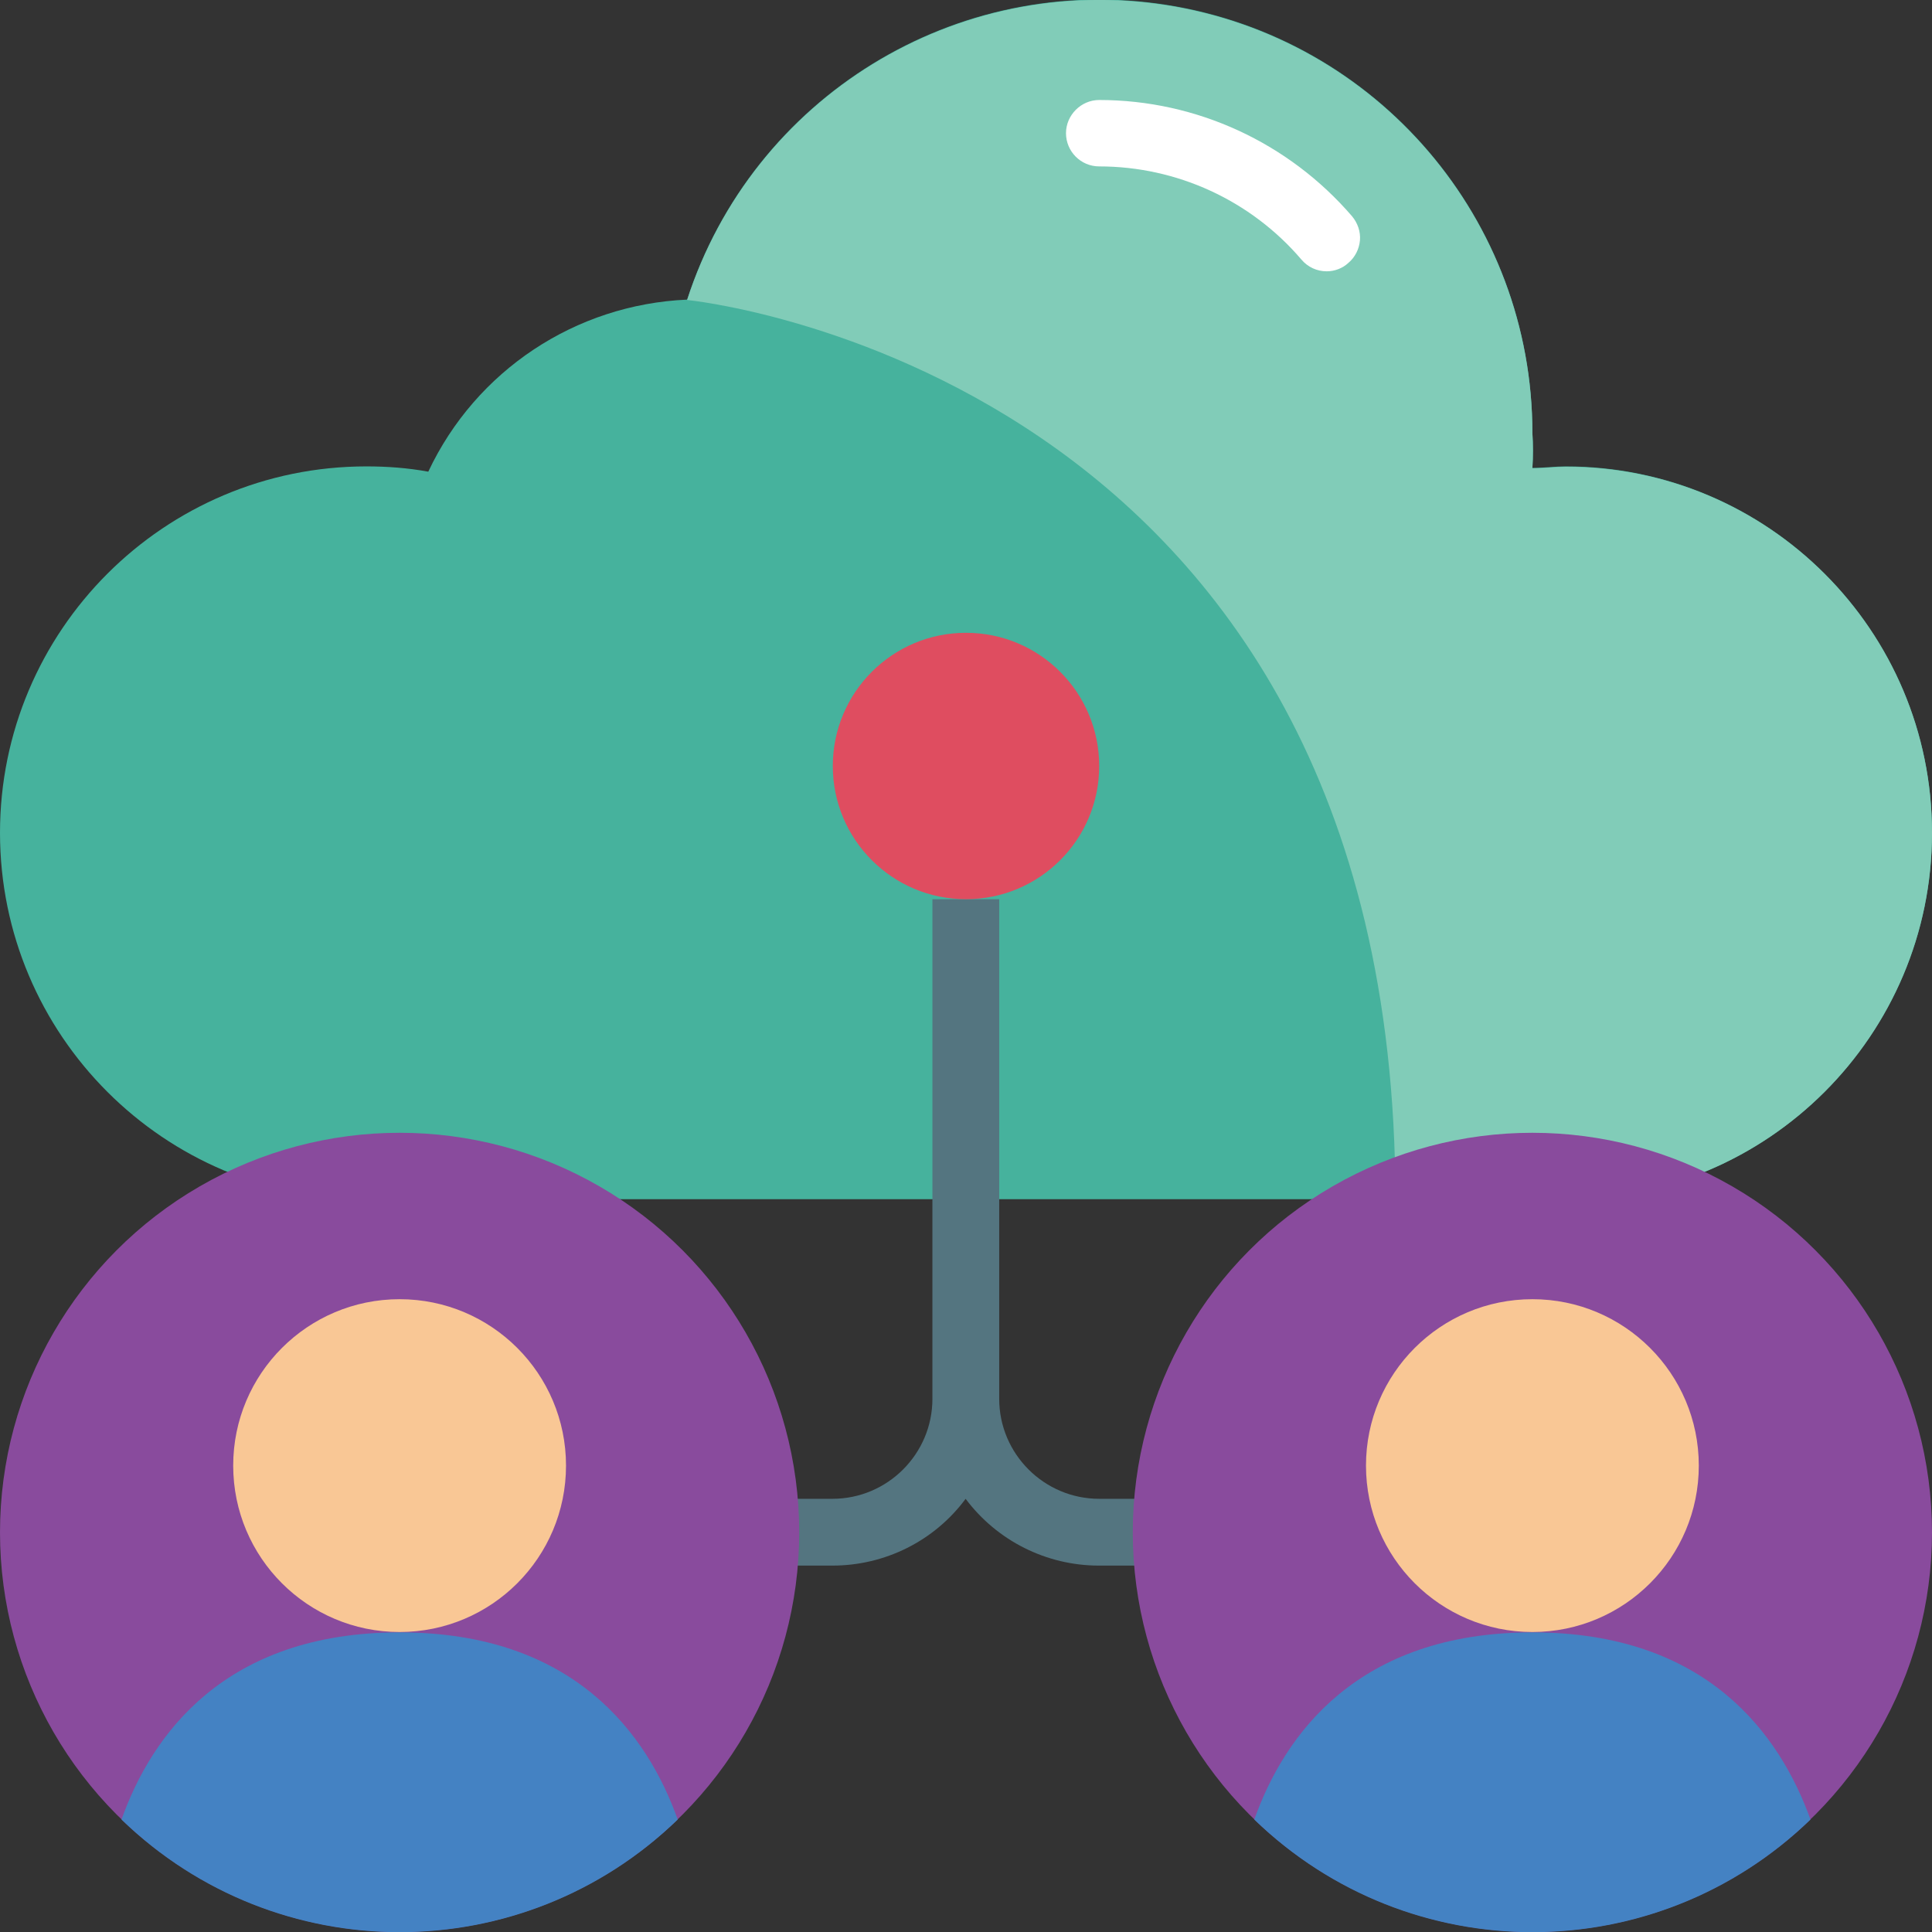 <?xml version="1.0" encoding="utf-8"?>
<!-- Generator: Adobe Illustrator 26.0.0, SVG Export Plug-In . SVG Version: 6.00 Build 0)  -->
<svg version="1.1" id="Layer_1" xmlns="http://www.w3.org/2000/svg" xmlns:xlink="http://www.w3.org/1999/xlink" x="0px" y="0px"
	 viewBox="0 0 512 512" style="enable-background:new 0 0 512 512;" xml:space="preserve">
<rect x="0" y="0" width="512" height="512" fill="#333333" stroke="none"/>
<style type="text/css">
	.st0{fill:#46B29D;}
	.st1{fill:#81CCB8;}
	.st2{fill:#FFFFFF;}
	.st3{fill:#547580;}
	.st4{fill:#DF4D60;}
	.st5{fill:#894B9D;}
	.st6{fill:#F9C795;}
	.st7{fill:#4482C3;}
</style>
<g id="Page-1">
	<g id="_x30_29---Cloud-Accounts" transform="translate(0 -1)">
		<path id="Shape" class="st0" d="M512,221.7c0,53.6-43.5,97.1-97.1,97.1H97.1C43.5,318.8,0,275.3,0,221.7s43.5-97.1,97.1-97.1
			c5.5,0,11,0.4,16.4,1.4c12.6-26.8,39-44.3,68.6-45.6c17.4-53.7,71.3-86.9,127.1-78.1s96.9,56.9,96.9,113.4c0.2,3.1,0.2,6.2,0,9.3
			c3,0,6.2-0.4,8.8-0.4C468.5,124.6,512,168.1,512,221.7z"/>
		<path id="Shape_00000028326172446076074320000003354094198826139543_" class="st1" d="M512,221.7c0,53.6-43.5,97.1-97.1,97.1
			h-45.1c0-220.1-187.7-238.3-187.7-238.3c17.4-53.7,71.3-86.9,127.1-78.1s96.9,56.9,96.9,113.4c0.2,3.1,0.2,6.2,0,9.3
			c3,0,6.2-0.4,8.8-0.4C468.5,124.6,512,168.1,512,221.7z"/>
		<path id="Shape_00000062881104261088834120000004694298128738999682_" class="st2" d="M351.6,72.9c-2.6,0-5-1.1-6.7-3.1
			c-13.4-15.7-33-24.7-53.6-24.7c-4.9,0-8.8-4-8.8-8.8s4-8.8,8.8-8.8c25.8,0,50.2,11.3,67,30.8c1.5,1.8,2.3,4.1,2.1,6.4
			c-0.2,2.3-1.3,4.5-3.1,6C355.8,72.1,353.7,72.9,351.6,72.9z"/>
		<path id="Shape_00000094592968337902921280000012468776632029883323_" class="st3" d="M291.3,398.2c-14.6,0-26.5-11.9-26.5-26.5
			V239.3h-17.7v132.4c0,14.6-11.9,26.5-26.5,26.5h-26.5v17.7h26.5c13.9,0,27-6.5,35.3-17.7c8.3,11.1,21.4,17.7,35.3,17.7h35.3v-17.7
			H291.3z"/>
		<circle id="Oval" class="st4" cx="256" cy="204" r="35.3"/>
		<circle id="Oval_00000016762134191927844800000013791482406046643074_" class="st5" cx="105.9" cy="407.1" r="105.9"/>
		<circle id="Oval_00000127027488539160979980000007025224409178965897_" class="st5" cx="406.1" cy="407.1" r="105.9"/>
		<circle id="Oval_00000142893315937048778260000004376681766321638565_" class="st6" cx="105.9" cy="389.4" r="44.1"/>
		<circle id="Oval_00000011720524294787011580000009581048660482688936_" class="st6" cx="406.1" cy="389.4" r="44.1"/>
		<g>
			<path id="Shape_00000062194656760093919020000009289085826116749998_" class="st7" d="M179.6,483.2
				c-41.1,39.8-106.3,39.8-147.4,0c8-22.5,27.4-49.6,73.7-49.6S171.6,460.7,179.6,483.2z"/>
			<path id="Shape_00000017478070326372674500000010680726332438157474_" class="st7" d="M479.8,483.2
				c-41.1,39.8-106.3,39.8-147.4,0c8-22.5,27.4-49.6,73.7-49.6S471.7,460.7,479.8,483.2z"/>
		</g>
	</g>
</g>
</svg>
